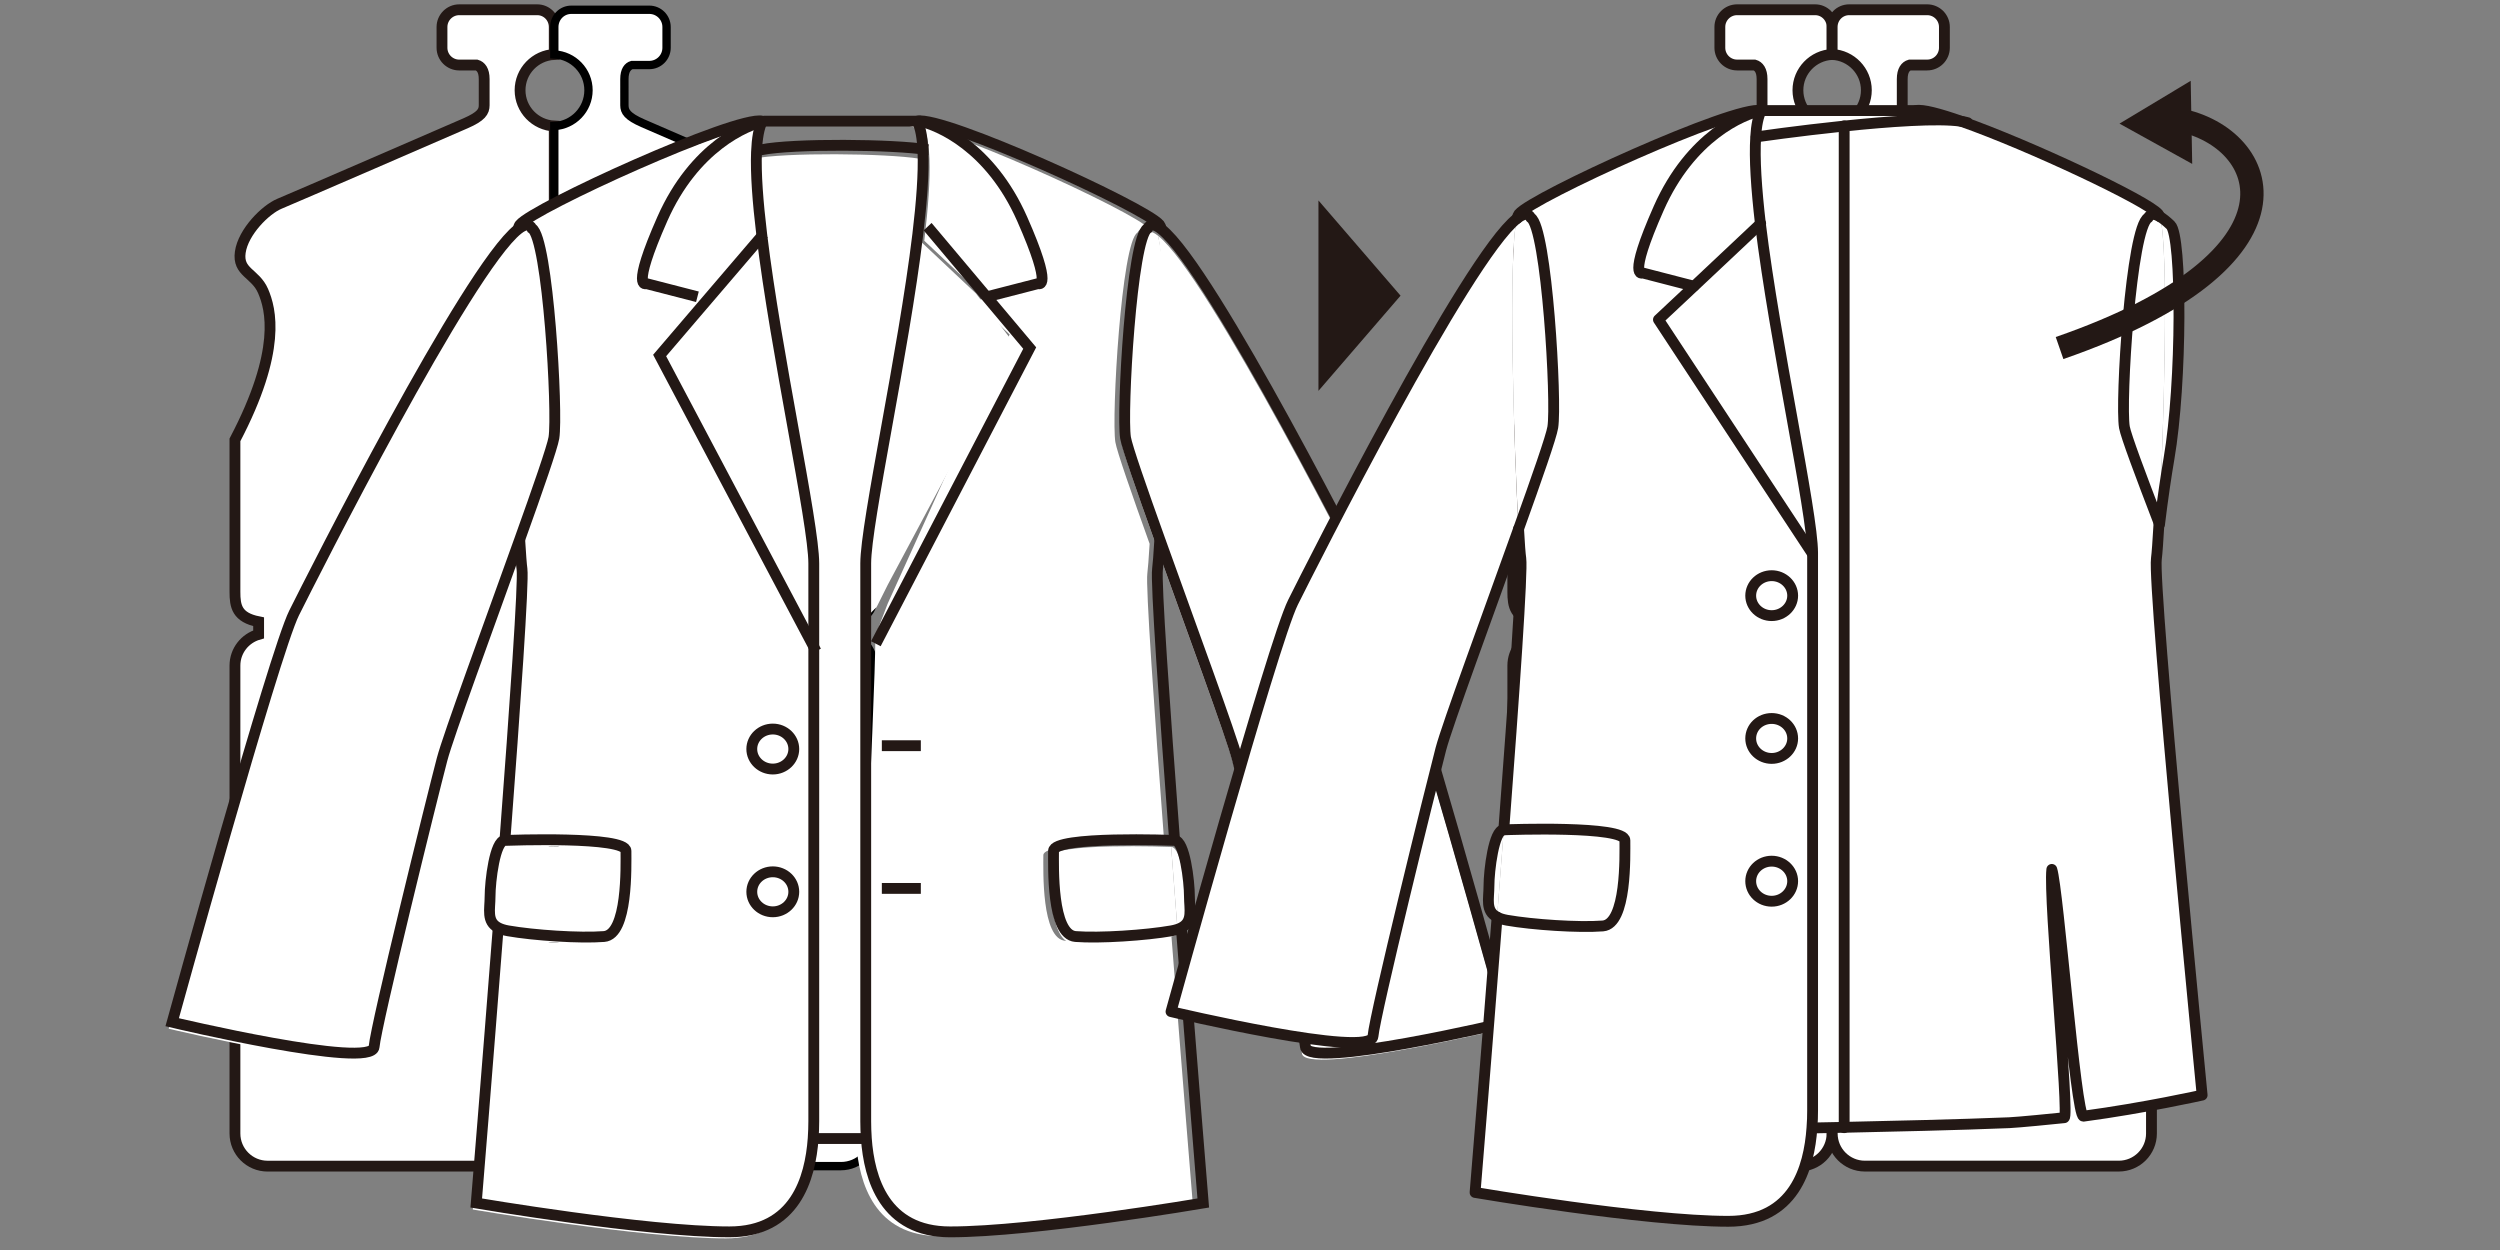 <?xml version="1.0" encoding="iso-8859-1"?>
<!-- Generator: Adobe Illustrator 16.0.4, SVG Export Plug-In . SVG Version: 6.00 Build 0)  -->
<!DOCTYPE svg PUBLIC "-//W3C//DTD SVG 1.1//EN" "http://www.w3.org/Graphics/SVG/1.1/DTD/svg11.dtd">
<svg version="1.1" id="&#x30EC;&#x30A4;&#x30E4;&#x30FC;_1"
	 xmlns="http://www.w3.org/2000/svg" xmlns:xlink="http://www.w3.org/1999/xlink" x="0px" y="0px" width="300px" height="150px"
	 viewBox="0 0 300 150" style="enable-background:new 0 0 300 150;" xml:space="preserve">
<rect x="0" y="0" width="300" height="150" fill="#808080" stroke="none"/>
<g>
	<path style="fill:#FFFFFF;" d="M66.51,6.535c0.007-1.829,0-3.293,0-3.293c0-1.143-0.902-2.071-2.045-2.071H55.11
		c-1.143,0-2.072,0.928-2.072,2.071v2.491c0,1.145,0.929,2.071,2.072,2.071h2.089c0.493,0.147,0.902,0.617,0.902,1.686v3.145
		c0,0.756-0.349,1.337-2.212,2.151c-1.859,0.814-20.657,8.962-22.343,9.66c-1.687,0.699-4.365,3.376-4.713,5.819
		c-0.35,2.442,1.804,2.501,2.734,4.655c0.931,2.152,2.271,7.101-3.374,17.864v18.237c0,1.728,0.223,3.071,2.841,3.591v1.512
		c-1.636,0.469-2.841,1.96-2.841,3.749v56.147c0,2.163,1.753,3.916,3.915,3.916h30.477c2.164,0,3.916-1.753,3.916-3.916V79.873
		c0-1.748-1.152-3.21-2.732-3.715v-1.366c1.85-0.199,2.741-1.007,2.741-2.803V15.125c-2.278-0.111-4.102-1.988-4.102-4.296
		C62.408,8.523,64.231,6.646,66.51,6.535"/>
	<path style="fill:none;stroke:#231815;stroke-width:1.3;stroke-miterlimit:10;" d="M66.51,6.535c0.007-1.829,0-3.293,0-3.293
		c0-1.143-0.902-2.071-2.045-2.071H55.11c-1.143,0-2.072,0.928-2.072,2.071v2.491c0,1.145,0.929,2.071,2.072,2.071h2.089
		c0.493,0.147,0.902,0.617,0.902,1.686v3.145c0,0.756-0.349,1.337-2.212,2.151c-1.859,0.814-20.657,8.962-22.343,9.66
		c-1.687,0.699-4.365,3.376-4.713,5.819c-0.35,2.442,1.804,2.501,2.734,4.655c0.931,2.152,2.271,7.101-3.374,17.864v18.237
		c0,1.728,0.223,3.071,2.841,3.591v1.512c-1.636,0.469-2.841,1.96-2.841,3.749v56.147c0,2.163,1.753,3.916,3.915,3.916h30.477
		c2.164,0,3.916-1.753,3.916-3.916V79.873c0-1.748-1.152-3.21-2.732-3.715v-1.366c1.85-0.199,2.741-1.007,2.741-2.803V15.125
		c-2.278-0.111-4.102-1.988-4.102-4.296C62.408,8.523,64.231,6.646,66.51,6.535z"/>
	<path style="fill:#FFFFFF;" d="M104.835,71.021V52.785c-5.644-10.764-4.307-15.712-3.377-17.864
		c0.933-2.154,3.087-2.213,2.735-4.656c-0.349-2.443-3.023-5.12-4.712-5.819c-1.687-0.697-20.482-8.845-22.345-9.66
		c-1.86-0.814-2.208-1.395-2.208-2.151V9.49c0-1.069,0.409-1.54,0.902-1.686h2.086c1.146,0,2.072-0.927,2.072-2.071v-2.49
		c0-1.144-0.925-2.072-2.072-2.072h-9.354c-1.146,0-2.046,0.928-2.046,2.072c0,0-0.006,1.464,0,3.292
		c2.28,0.112,4.104,1.988,4.104,4.295c0,2.308-1.825,4.185-4.104,4.296v56.862c0,1.798,0.894,2.605,2.743,2.804v1.366
		c-1.58,0.503-2.732,1.967-2.732,3.715v56.147c0,2.163,1.751,3.916,3.914,3.916h30.476c2.167,0,3.919-1.753,3.919-3.916V79.873
		c0-1.79-1.206-3.282-2.847-3.749v-1.511C104.61,74.093,104.835,72.75,104.835,71.021"/>
	<path style="fill:none;stroke:#000000;stroke-miterlimit:10;" d="M104.835,71.021V52.785c-5.644-10.764-4.307-15.712-3.377-17.864
		c0.933-2.154,3.087-2.213,2.735-4.656c-0.349-2.443-3.023-5.12-4.712-5.819c-1.687-0.697-20.482-8.845-22.345-9.66
		c-1.86-0.814-2.208-1.395-2.208-2.151V9.49c0-1.069,0.409-1.54,0.902-1.686h2.086c1.146,0,2.072-0.927,2.072-2.071v-2.49
		c0-1.144-0.925-2.072-2.072-2.072h-9.354c-1.146,0-2.046,0.928-2.046,2.072c0,0-0.006,1.464,0,3.292
		c2.28,0.112,4.104,1.988,4.104,4.295c0,2.308-1.825,4.185-4.104,4.296v56.862c0,1.798,0.894,2.605,2.743,2.804v1.366
		c-1.58,0.503-2.732,1.967-2.732,3.715v56.147c0,2.163,1.751,3.916,3.914,3.916h30.476c2.167,0,3.919-1.753,3.919-3.916V79.873
		c0-1.79-1.206-3.282-2.847-3.749v-1.511C104.61,74.093,104.835,72.75,104.835,71.021z"/>
	<path style="fill:#FFFFFF;" d="M111.538,19.047c-0.066-1.662-0.283-2.945-0.696-3.732c2.159,0.455,8.453,3.057,12.291,11.732
		c3.837,8.684,1.919,7.767,1.919,7.767l-6.134,1.578l-0.014,0.015l-7.988-7.518C111.378,25.02,111.632,21.593,111.538,19.047"/>
	<path style="fill:#FFFFFF;" d="M90.367,19.047c-0.102,2.538,0.16,5.966,0.623,9.842l-7.994,7.518l-0.016-0.015l-6.127-1.578
		c0,0-1.918,0.917,1.921-7.767c3.837-8.675,10.13-11.277,12.289-11.732C90.657,16.102,90.432,17.385,90.367,19.047"/>
	<path style="fill:#FFFFFF;" d="M165.834,74.333c2.396,4.793,14.629,49.114,14.629,49.114s-23.985,5.711-24.226,2.965
		c-0.239-2.737-6.957-29.919-8.153-34.492c-0.747-2.861-5.656-16.151-9.32-26.394c0.537-9.366,1.303-33.071,0.188-37.243
		C145.021,33.034,163.712,70.085,165.834,74.333"/>
	<path style="fill:#FFFFFF;" d="M142.319,108.369c0,1.511,0.457,2.994-0.976,3.739c-0.269-3.478-0.544-7.008-0.805-10.478
		C141.74,101.631,142.319,106.543,142.319,108.369"/>
	<path style="fill:#FFFFFF;" d="M140.532,111.841c1.34,17.222,2.637,33.036,2.637,33.036s-20.336,3.462-30.38,3.462
		c-7.864,0-9.704-6.378-10.051-11.2c-0.051-0.738-0.073-1.441-0.073-2.081c0-4.775,2.382-51.251,2.382-58.783l1.488-3.869
		l14.619-32.266l-4.251-4l0.015-0.014l6.133-1.579c0,0,1.919,0.917-1.918-7.767c-3.837-8.676-10.132-11.277-12.29-11.732
		c3.114-0.689,27.396,10.366,29.076,12.423c0.08,0.104,0.158,0.281,0.224,0.544c-0.781-0.614-1.353-0.688-1.658-0.09
		c-1.919,1.145-3.121,22.162-2.643,25.126c0.181,1.104,1.925,6.118,4.113,12.206c-0.108,1.773-0.203,3.035-0.274,3.553
		c-0.211,1.503,0.825,16.36,2.048,32.553c0,0-14.527-0.571-14.527,1.256c0,1.828-0.246,10.049,2.637,10.277
		c2.874,0.227,8.451-0.146,11.514-0.685C139.844,112.124,140.227,112,140.532,111.841"/>
	<path style="fill:#FFFFFF;" d="M140.538,101.63c0.261,3.47,0.536,7.001,0.805,10.479c-0.305,0.156-0.689,0.281-1.181,0.369
		c-3.064,0.539-8.64,0.914-11.514,0.687c-2.883-0.229-2.636-8.449-2.636-10.277C126.012,101.06,140.538,101.63,140.538,101.63"/>
	<path style="fill:#FFFFFF;" d="M138.952,28.282c1.114,4.172,3.331,29.159-0.189,37.242c-2.187-6.089-3.931-11.103-4.112-12.207
		c-0.479-2.964,0.724-23.979,2.642-25.125C137.598,27.593,138.171,27.667,138.952,28.282"/>
	<path style="fill:#FFFFFF;" d="M121.863,41.448l-15.33,28.725l-1.339,2.679c0-0.033-1.787,1.82-1.787,1.787
		c0-4.884,4.006-32.677,5.722-46.941l7.987,7.52L121.863,41.448z"/>
	<path style="fill:#FFFFFF;" d="M109.725,28.888c-1.716,14.263-6.25,34.623-6.25,39.507v0.109v66.819
		c0,0.641,0.022,1.344,0.072,2.083h-0.014h-6.242l-0.124-0.008c0.051-0.737,0.074-1.442,0.074-2.075V68.504v-0.109
		c0-4.884-4.542-25.25-6.25-39.507c-0.464-3.875-0.726-7.303-0.625-9.842c3.804-0.765,15.881-0.661,19.98,0
		C110.442,21.592,110.188,25.02,109.725,28.888"/>
	<path style="fill:#FFFFFF;" d="M97.241,68.505v66.817c0,0.633-0.023,1.337-0.074,2.075c-0.348,4.82-2.18,11.209-10.05,11.209
		c-10.052,0-30.38-3.464-30.38-3.464s1.304-15.814,2.636-33.035c0.303,0.157,0.688,0.282,1.181,0.372
		c3.063,0.538,8.633,0.911,11.514,0.685c2.875-0.229,2.636-8.45,2.636-10.278c0-1.801-14.121-1.27-14.527-1.256
		c1.224-16.192,2.26-31.05,2.05-32.553c-0.074-0.518-0.167-1.78-0.276-3.553c2.187-6.089,3.925-11.103,4.107-12.207
		c0.485-2.964-0.717-23.981-2.636-25.125c-0.304-0.6-0.876-0.526-1.667,0.096c0.065-0.263,0.139-0.448,0.225-0.552
		c1.68-2.056,25.968-13.111,29.083-12.422c-2.158,0.455-8.451,3.057-12.289,11.732c-3.837,8.684-1.919,7.767-1.919,7.767
		l6.125,1.578l1.676,0.442l-5.804,6.251l18.456,32.892L97.241,68.505z"/>
	<path style="fill:#FFFFFF;" d="M94.843,90.665c0-1.324-1.13-2.4-2.52-2.4c-1.391,0-2.521,1.076-2.521,2.4
		c0,1.323,1.129,2.4,2.521,2.4C93.712,93.065,94.843,91.988,94.843,90.665"/>
	<path style="fill:#FFFFFF;" d="M94.843,107.796c0-1.323-1.13-2.401-2.52-2.401c-1.391,0-2.521,1.078-2.521,2.401
		c0,1.325,1.129,2.402,2.521,2.402C93.712,110.198,94.843,109.121,94.843,107.796"/>
	<path style="fill:#FFFFFF;" d="M98.264,76.201v0.132h-0.022l-19.136-33.61l4.404-4.784l8.281-8.993
		C93.561,45.999,98.264,70.36,98.264,76.201"/>
	<path style="fill:#FFFFFF;" d="M74.704,102.886c0,1.828,0.239,10.049-2.636,10.278c-2.882,0.227-8.452-0.146-11.515-0.685
		c-0.492-0.09-0.877-0.215-1.18-0.372c0.268-3.479,0.543-7.008,0.803-10.478C60.583,101.616,74.704,101.085,74.704,102.886"/>
	<path style="fill:#FFFFFF;" d="M63.42,28.193c1.919,1.145,3.122,22.159,2.636,25.126c-0.179,1.102-1.918,6.116-4.105,12.206
		c-0.543-9.366-1.304-33.042-0.195-37.237C62.545,27.668,63.117,27.593,63.42,28.193"/>
	<path style="fill:#FFFFFF;" d="M61.755,28.288c0.456,4.744,2.837,25.58,0.195,37.236c-3.664,10.244-8.574,23.534-9.32,26.394
		c-1.203,4.574-7.917,31.756-8.155,34.493c-0.239,2.746-24.229-2.964-24.229-2.964s12.237-44.321,14.635-49.115
		C37.002,70.091,55.672,33.062,61.755,28.288"/>
	<path style="fill:#FFFFFF;" d="M60.169,101.63h0.007c-0.26,3.47-0.536,7.001-0.803,10.479c-1.434-0.745-0.979-2.229-0.979-3.739
		C58.395,106.542,58.974,101.63,60.169,101.63"/>
	<path style="fill:none;stroke:#231815;stroke-width:1.3;stroke-miterlimit:10;" d="M62.168,27.508
		c0.066-0.262,0.137-0.448,0.224-0.552c1.682-2.055,25.969-13.111,29.083-12.422c-0.406,0.788-0.63,2.069-0.695,3.731
		c-0.102,2.539,0.159,5.966,0.624,9.842c1.708,14.255,6.25,34.622,6.25,39.506v0.109v66.819c0,0.635-0.023,1.338-0.074,2.075
		c-0.348,4.821-2.179,11.208-10.05,11.208c-10.053,0-30.38-3.462-30.38-3.462s1.304-15.816,2.636-33.038"/>
	<path style="fill:none;stroke:#231815;stroke-width:1.3;stroke-miterlimit:10;" d="M60.589,100.85
		c1.224-16.191,2.26-31.05,2.051-32.553c-0.074-0.518-0.168-1.779-0.277-3.553"/>
	<path style="fill:none;stroke:#231815;stroke-width:1.3;stroke-miterlimit:10;" d="M59.785,111.326
		c-1.433-0.743-0.977-2.226-0.977-3.738c0-1.826,0.579-6.738,1.774-6.738h0.007c0.406-0.013,14.527-0.545,14.527,1.258
		c0,1.826,0.239,10.046-2.636,10.275c-2.882,0.227-8.451-0.146-11.515-0.685C60.473,111.611,60.09,111.485,59.785,111.326z"/>
	<path style="fill:none;stroke:#231815;stroke-width:1.3;stroke-miterlimit:10;" d="M62.168,27.508
		c0.789-0.621,1.362-0.695,1.665-0.095c1.92,1.144,3.123,22.159,2.636,25.124c-0.18,1.104-1.918,6.117-4.106,12.207
		C58.7,74.987,53.79,88.277,53.044,91.139c-1.202,4.572-7.917,31.754-8.154,34.491c-0.24,2.747-24.23-2.965-24.23-2.965
		s12.237-44.319,14.634-49.113C37.416,69.311,56.085,32.281,62.168,27.508z"/>
	<polyline style="fill:none;stroke:#231815;stroke-width:1.3;stroke-miterlimit:10;" points="91.615,28.094 91.601,28.112 
		83.477,37.606 79.157,42.658 97.929,78.143 	"/>
	<path style="fill:none;stroke:#231815;stroke-width:1.3;stroke-miterlimit:10;" d="M95.255,89.884c0,1.324-1.13,2.401-2.52,2.401
		c-1.39,0-2.521-1.077-2.521-2.401c0-1.322,1.13-2.399,2.521-2.399C94.125,87.484,95.255,88.562,95.255,89.884z"/>
	<ellipse style="fill:none;stroke:#231815;stroke-width:1.3;stroke-miterlimit:10;" cx="92.735" cy="107.017" rx="2.52" ry="2.4"/>
	<path style="fill:none;stroke:#231815;stroke-width:1.3;stroke-miterlimit:10;" d="M139.364,27.501
		c-0.064-0.263-0.144-0.441-0.224-0.545c-1.68-2.056-25.96-13.111-29.076-12.422c0.413,0.787,0.631,2.069,0.696,3.731
		c0.094,2.545-0.16,5.974-0.623,9.842c-1.716,14.263-6.25,34.622-6.25,39.505v0.111v66.818c0,0.642,0.023,1.344,0.073,2.082
		c0.348,4.821,2.188,11.202,10.051,11.202c10.045,0,30.38-3.464,30.38-3.464s-1.296-15.814-2.636-33.036"/>
	<path style="fill:none;stroke:#231815;stroke-width:1.3;stroke-miterlimit:10;" d="M140.951,100.85
		c-1.223-16.191-2.26-31.05-2.049-32.553c0.073-0.518,0.167-1.779,0.275-3.553"/>
	<path style="fill:none;stroke:#231815;stroke-width:1.3;stroke-miterlimit:10;" d="M140.951,100.85c0,0-14.526-0.57-14.526,1.258
		c0,1.826-0.247,10.046,2.636,10.275c2.874,0.227,8.45-0.146,11.514-0.685c0.493-0.087,0.876-0.213,1.181-0.371
		c1.434-0.743,0.977-2.227,0.977-3.739C142.732,105.762,142.154,100.85,140.951,100.85z"/>
	<path style="fill:none;stroke:#231815;stroke-width:1.3;stroke-miterlimit:10;" d="M139.364,27.501
		c-0.78-0.615-1.353-0.688-1.658-0.088c-1.917,1.144-3.12,22.159-2.642,25.124c0.182,1.104,1.926,6.118,4.113,12.207
		c3.665,10.243,8.574,23.534,9.321,26.395c1.195,4.572,7.915,31.754,8.154,34.491c0.239,2.747,24.225-2.963,24.225-2.963
		s-12.232-44.321-14.629-49.115C164.124,69.304,145.434,32.254,139.364,27.501z"/>
	<polyline style="fill:none;stroke:#231815;stroke-width:1.3;stroke-miterlimit:10;" points="111.313,27.202 111.329,27.219 
		119.316,36.713 123.566,41.766 105.101,77.249 	"/>
	<line style="fill:none;stroke:#231815;stroke-width:1.3;stroke-miterlimit:10;" x1="105.821" y1="89.484" x2="110.5" y2="89.484"/>
	
		<line style="fill:none;stroke:#231815;stroke-width:1.3;stroke-miterlimit:10;" x1="105.821" y1="106.609" x2="110.5" y2="106.609"/>
	
		<line style="fill:none;stroke:#231815;stroke-width:1.3;stroke-miterlimit:10;" x1="97.703" y1="136.624" x2="103.946" y2="136.624"/>
	<path style="fill:none;stroke:#231815;stroke-width:1.3;stroke-miterlimit:10;" d="M91.339,17.976c0.015,0,0.023-0.007,0.037-0.007
		c3.803-0.764,15.881-0.662,19.979,0c0.022,0,0.038,0.007,0.052,0.007"/>
	<path style="fill:none;stroke:#231815;stroke-width:1.3;stroke-miterlimit:10;" d="M83.69,35.612l-6.125-1.579
		c0,0-1.919,0.916,1.919-7.768c3.838-8.675,10.131-11.276,12.289-11.73h18.589c2.159,0.454,8.452,3.055,12.292,11.73
		c3.836,8.684,1.917,7.768,1.917,7.768l-6.133,1.579"/>
	<path style="fill:#FFFFFF;" d="M219.854,6.533c0.007-1.829,0-3.292,0-3.292c0-1.144-0.904-2.071-2.046-2.071h-9.354
		c-1.144,0-2.072,0.927-2.072,2.071V5.73c0,1.144,0.929,2.072,2.072,2.072h2.088c0.493,0.146,0.904,0.617,0.904,1.688v3.142
		c0,0.756-0.351,1.338-2.215,2.154c-1.858,0.813-20.655,8.96-22.343,9.658c-1.686,0.7-4.365,3.375-4.713,5.821
		c-0.35,2.441,1.803,2.501,2.733,4.652c0.932,2.154,2.271,7.102-3.371,17.868v18.235c0,1.728,0.222,3.072,2.84,3.59v1.51
		c-1.637,0.47-2.84,1.961-2.84,3.75v56.146c0,2.164,1.75,3.917,3.913,3.917h30.476c2.163,0,3.919-1.753,3.919-3.917V79.871
		c0-1.749-1.153-3.21-2.735-3.715v-1.365c1.849-0.199,2.744-1.008,2.744-2.802V15.124c-2.28-0.111-4.103-1.989-4.103-4.297
		C215.752,8.522,217.574,6.644,219.854,6.533"/>
	<path style="fill:none;stroke:#231815;stroke-width:1.3;stroke-miterlimit:10;" d="M219.854,6.533c0.007-1.829,0-3.292,0-3.292
		c0-1.144-0.904-2.071-2.046-2.071h-9.354c-1.144,0-2.072,0.927-2.072,2.071V5.73c0,1.144,0.929,2.072,2.072,2.072h2.088
		c0.493,0.146,0.904,0.617,0.904,1.688v3.142c0,0.756-0.351,1.338-2.215,2.154c-1.858,0.813-20.655,8.96-22.343,9.658
		c-1.686,0.7-4.365,3.375-4.713,5.821c-0.35,2.441,1.803,2.501,2.733,4.652c0.932,2.154,2.271,7.102-3.371,17.868v18.235
		c0,1.728,0.222,3.072,2.84,3.59v1.51c-1.637,0.47-2.84,1.961-2.84,3.75v56.146c0,2.164,1.75,3.917,3.913,3.917h30.476
		c2.163,0,3.919-1.753,3.919-3.917V79.871c0-1.749-1.153-3.21-2.735-3.715v-1.365c1.849-0.199,2.744-1.008,2.744-2.802V15.124
		c-2.28-0.111-4.103-1.989-4.103-4.297C215.752,8.522,217.574,6.644,219.854,6.533z"/>
	<path style="fill:#FFFFFF;" d="M258.177,71.021V52.785c-5.643-10.768-4.306-15.714-3.374-17.867
		c0.934-2.151,3.086-2.211,2.732-4.653c-0.35-2.446-3.023-5.121-4.711-5.821c-1.689-0.697-20.481-8.844-22.347-9.658
		c-1.86-0.816-2.208-1.397-2.208-2.154V9.49c0-1.071,0.41-1.542,0.903-1.688h2.085c1.146,0,2.072-0.928,2.072-2.072V3.242
		c0-1.145-0.926-2.072-2.072-2.072h-9.352c-1.147,0-2.047,0.928-2.047,2.072c0,0-0.006,1.463,0,3.291
		c2.28,0.111,4.104,1.989,4.104,4.294c0,2.308-1.825,4.185-4.104,4.297v56.863c0,1.797,0.892,2.604,2.744,2.803v1.365
		c-1.581,0.502-2.735,1.965-2.735,3.714v56.147c0,2.164,1.753,3.917,3.914,3.917h30.476c2.167,0,3.919-1.753,3.919-3.917V79.87
		c0-1.788-1.205-3.279-2.845-3.747v-1.512C257.954,74.092,258.177,72.749,258.177,71.021"/>
	<path style="fill:none;stroke:#231815;stroke-width:1.3;stroke-miterlimit:10;" d="M258.177,71.021V52.785
		c-5.643-10.768-4.306-15.714-3.374-17.867c0.934-2.151,3.086-2.211,2.732-4.653c-0.35-2.446-3.023-5.121-4.711-5.821
		c-1.689-0.697-20.481-8.844-22.347-9.658c-1.86-0.816-2.208-1.397-2.208-2.154V9.49c0-1.071,0.41-1.542,0.903-1.688h2.085
		c1.146,0,2.072-0.928,2.072-2.072V3.242c0-1.145-0.926-2.072-2.072-2.072h-9.352c-1.147,0-2.047,0.928-2.047,2.072
		c0,0-0.006,1.463,0,3.291c2.28,0.111,4.104,1.989,4.104,4.294c0,2.308-1.825,4.185-4.104,4.297v56.863
		c0,1.797,0.892,2.604,2.744,2.803v1.365c-1.581,0.502-2.735,1.965-2.735,3.714v56.147c0,2.164,1.753,3.917,3.914,3.917h30.476
		c2.167,0,3.919-1.753,3.919-3.917V79.87c0-1.788-1.205-3.279-2.845-3.747v-1.512C257.954,74.092,258.177,72.749,258.177,71.021z"/>
	<path style="fill:#FFFFFF;" d="M260.466,27.02c1.383,1.287,1.383,18.92-0.188,28.026c-0.331,1.917-0.771,4.884-1.133,7.88
		c-0.018-0.06-0.049-0.105-0.062-0.163c0.533-10.038,1.259-33.496,0.078-36.777C259.538,26.195,259.979,26.555,260.466,27.02"/>
	<path style="fill:#FFFFFF;" d="M264.257,131.413c0,0-6.873,1.541-14.249,2.531c-0.914,0-3.021-27.279-3.791-29.615
		c-0.409,3.58,2.138,29.735,1.494,29.795c-1.259,0.135-5.521,0.553-6.593,0.6c-5.756,0.24-14.784,0.45-19.816,0.555V15.125
		c5.363-0.555,11.309-0.988,14.045-0.571c8.196,2.877,22.383,9.574,23.656,11.131c0.049,0.061,0.094,0.166,0.158,0.3
		c-0.645-0.374-1.116-0.344-1.384,0.149c-2.061,1.154-3.351,22.172-2.848,25.136c0.188,1.048,1.933,5.723,4.152,11.49
		c-0.126,2.156-0.234,3.685-0.314,4.269C258.295,70.445,264.257,131.413,264.257,131.413"/>
	<path style="fill:#FFFFFF;" d="M259.161,25.985c1.179,3.28,0.457,26.739-0.078,36.777c-2.221-5.769-3.966-10.442-4.153-11.492
		c-0.503-2.964,0.786-23.982,2.848-25.136C258.045,25.642,258.517,25.612,259.161,25.985"/>
	<path style="fill:#FFFFFF;" d="M221.301,15.125c-5.6,0.583-10.554,1.303-10.554,1.303h-0.062c0.077-1.394,0.297-2.471,0.66-3.162
		h18.59c0.756-0.164,2.77,0.361,5.411,1.289C232.609,14.137,226.664,14.571,221.301,15.125"/>
	<path style="fill:#FFFFFF;" d="M211.25,26.854c-0.485-4.193-0.738-7.85-0.565-10.426h0.062c0,0,4.953-0.718,10.554-1.303v120.153
		c-2.266,0.044-3.726,0.074-3.726,0.074l-0.144-0.016c0.063-0.733,0.081-1.438,0.081-2.066V66.34
		C217.513,61.457,212.981,41.099,211.25,26.854"/>
	<path style="fill:#FFFFFF;" d="M203.277,34.36l7.973-7.506c1.731,14.245,6.263,34.603,6.263,39.486v66.93
		c0,0.629-0.018,1.333-0.081,2.066c-0.331,4.824-2.153,11.22-10.034,11.22c-10.052,0-30.388-3.46-30.388-3.46
		s1.305-15.819,2.641-33.046c0.301,0.165,0.693,0.285,1.182,0.377c3.065,0.537,8.635,0.911,11.512,0.688
		c2.879-0.238,2.645-8.447,2.645-10.275c0-1.785-13.937-1.289-14.533-1.259c1.226-16.191,2.264-31.053,2.044-32.551
		c-0.078-0.524-0.174-1.782-0.27-3.565c2.188-6.082,3.935-11.085,4.107-12.194c0.485-2.964-0.723-23.983-2.644-25.136
		c-0.3-0.598-0.863-0.523-1.65,0.091c0.062-0.256,0.142-0.437,0.22-0.54c1.667-2.051,25.969-13.107,29.083-12.419
		c-2.171,0.451-8.463,3.056-12.3,11.73c-3.839,8.674-1.918,7.759-1.918,7.759l6.132,1.587L203.277,34.36z M215.12,71.48
		c0-1.318-1.132-2.398-2.517-2.398c-1.399,0-2.518,1.08-2.518,2.398c0,1.317,1.118,2.395,2.518,2.395
		C213.988,73.875,215.12,72.797,215.12,71.48 M215.12,88.616c0-1.335-1.132-2.398-2.517-2.398c-1.399,0-2.518,1.063-2.518,2.398
		c0,1.319,1.118,2.396,2.518,2.396C213.988,91.012,215.12,89.936,215.12,88.616 M215.12,105.737c0-1.318-1.132-2.397-2.517-2.397
		c-1.399,0-2.518,1.079-2.518,2.397c0,1.334,1.118,2.411,2.518,2.411C213.988,108.148,215.12,107.071,215.12,105.737"/>
	<path style="fill:#FFFFFF;" d="M212.604,69.082c1.384,0,2.517,1.079,2.517,2.398c0,1.317-1.133,2.394-2.517,2.394
		c-1.399,0-2.517-1.077-2.517-2.394C210.087,70.161,211.204,69.082,212.604,69.082"/>
	<path style="fill:#FFFFFF;" d="M212.604,86.218c1.384,0,2.517,1.063,2.517,2.398c0,1.318-1.133,2.396-2.517,2.396
		c-1.399,0-2.517-1.077-2.517-2.396C210.087,87.281,211.204,86.218,212.604,86.218"/>
	<path style="fill:#FFFFFF;" d="M212.604,103.34c1.384,0,2.517,1.079,2.517,2.397c0,1.334-1.133,2.411-2.517,2.411
		c-1.399,0-2.517-1.077-2.517-2.411C210.087,104.419,211.204,103.34,212.604,103.34"/>
	<path style="fill:#FFFFFF;" d="M211.25,26.854l-7.973,7.506l-0.018-0.017l-6.132-1.587c0,0-1.921,0.915,1.918-7.759
		c3.837-8.674,10.129-11.28,12.3-11.73c-0.363,0.69-0.581,1.768-0.661,3.161C210.512,19.004,210.765,22.661,211.25,26.854"/>
	<path style="fill:#FFFFFF;" d="M194.988,100.84c0,1.828,0.234,10.037-2.645,10.275c-2.877,0.224-8.445-0.15-11.512-0.688
		c-0.488-0.091-0.881-0.211-1.182-0.376c0.271-3.475,0.535-7.009,0.803-10.47C181.051,99.551,194.988,99.055,194.988,100.84"/>
	<path style="fill:#FFFFFF;" d="M183.693,26.134c1.921,1.154,3.13,22.172,2.644,25.136c-0.174,1.109-1.92,6.112-4.107,12.194
		c-0.55-9.376-1.303-33.075-0.188-37.239C182.829,25.612,183.396,25.537,183.693,26.134"/>
	<path style="fill:#FFFFFF;" d="M182.041,26.225c-1.114,4.165-0.36,27.861,0.188,37.239c-3.662,10.247-8.57,23.548-9.325,26.41
		c-1.194,4.569-7.911,31.742-8.148,34.483c-0.234,2.742-24.237-2.966-24.237-2.966s12.238-44.326,14.643-49.119
		C157.286,68.02,175.972,30.943,182.041,26.225"/>
	<path style="fill:#FFFFFF;" d="M180.438,99.581h0.018c-0.27,3.461-0.536,6.995-0.804,10.47c-1.432-0.732-0.976-2.216-0.976-3.729
		C178.676,104.494,179.26,99.581,180.438,99.581"/>
	<path style="fill:none;stroke:#231815;stroke-width:1.3;stroke-linecap:round;stroke-linejoin:round;" d="M182.041,26.225
		c0.064-0.255,0.143-0.434,0.223-0.54c1.666-2.051,25.968-13.107,29.082-12.419c-0.362,0.69-0.581,1.769-0.66,3.161
		c-0.174,2.578,0.079,6.233,0.564,10.426c1.731,14.245,6.261,34.603,6.261,39.486v66.931c0,0.629-0.016,1.333-0.078,2.066
		c-0.332,4.824-2.154,11.221-10.035,11.221c-10.051,0-30.39-3.461-30.39-3.461s1.307-15.819,2.643-33.046"/>
	<path style="fill:none;stroke:#231815;stroke-width:1.3;stroke-linecap:round;stroke-linejoin:round;" d="M180.453,99.581
		c1.228-16.192,2.266-31.053,2.046-32.551c-0.078-0.524-0.174-1.782-0.27-3.565"/>
	<path style="fill:none;stroke:#231815;stroke-width:1.3;stroke-linecap:round;stroke-linejoin:round;" d="M179.65,110.051
		c-1.431-0.732-0.975-2.216-0.975-3.729c0-1.828,0.583-6.741,1.762-6.741h0.018c0.597-0.03,14.533-0.526,14.533,1.259
		c0,1.828,0.234,10.037-2.645,10.275c-2.877,0.224-8.446-0.15-11.512-0.688C180.344,110.336,179.951,110.216,179.65,110.051z"/>
	<path style="fill:none;stroke:#231815;stroke-width:1.3;stroke-linecap:round;stroke-linejoin:round;" d="M182.041,26.225
		c0.789-0.615,1.354-0.688,1.653-0.091c1.92,1.154,3.129,22.172,2.642,25.137c-0.172,1.109-1.918,6.111-4.106,12.193
		c-3.662,10.247-8.57,23.548-9.325,26.41c-1.194,4.569-7.911,31.742-8.148,34.483c-0.234,2.742-24.237-2.966-24.237-2.966
		s12.238-44.326,14.643-49.119C157.286,68.02,175.972,30.943,182.041,26.225z"/>
	<path style="fill:none;stroke:#231815;stroke-width:1.3;stroke-linecap:round;stroke-linejoin:round;" d="M203.26,34.343
		l-6.132-1.587c0,0-1.921,0.915,1.918-7.759c3.837-8.674,10.129-11.28,12.3-11.73"/>
	<polyline style="fill:none;stroke:#231815;stroke-width:1.3;stroke-linecap:round;stroke-linejoin:round;" points="211.283,26.825 
		211.252,26.854 203.276,34.36 199.013,38.358 217.496,66.444 	"/>
	<path style="fill:none;stroke:#231815;stroke-width:1.3;stroke-linecap:round;stroke-linejoin:round;" d="M215.12,71.479
		c0,1.317-1.132,2.396-2.517,2.396c-1.399,0-2.518-1.08-2.518-2.396c0-1.317,1.118-2.398,2.518-2.398
		C213.988,69.082,215.12,70.162,215.12,71.479z"/>
	<path style="fill:none;stroke:#231815;stroke-width:1.3;stroke-linecap:round;stroke-linejoin:round;" d="M215.12,88.616
		c0,1.318-1.132,2.396-2.517,2.396c-1.399,0-2.518-1.077-2.518-2.396c0-1.335,1.118-2.398,2.518-2.398
		C213.988,86.218,215.12,87.281,215.12,88.616z"/>
	<path style="fill:none;stroke:#231815;stroke-width:1.3;stroke-linecap:round;stroke-linejoin:round;" d="M215.12,105.737
		c0,1.334-1.132,2.411-2.517,2.411c-1.399,0-2.518-1.077-2.518-2.411c0-1.318,1.118-2.397,2.518-2.397
		C213.988,103.34,215.12,104.419,215.12,105.737z"/>
	<path style="fill:none;stroke:#231815;stroke-width:1.3;stroke-linecap:round;stroke-linejoin:round;" d="M259.161,25.985
		c-0.064-0.134-0.109-0.239-0.159-0.3c-1.272-1.559-15.459-8.254-23.655-11.131c-2.642-0.927-4.655-1.452-5.411-1.289"/>
	<path style="fill:none;stroke:#231815;stroke-width:1.3;stroke-linecap:round;stroke-linejoin:round;" d="M217.574,135.353
		c0,0,1.463-0.03,3.728-0.074c5.032-0.104,14.061-0.314,19.816-0.555c1.072-0.047,5.334-0.465,6.593-0.6
		c0.644-0.06-1.903-26.215-1.494-29.795c0.771,2.336,2.877,29.615,3.791,29.615c7.376-0.99,14.249-2.531,14.249-2.531
		s-5.962-60.969-5.489-64.383c0.08-0.585,0.188-2.113,0.314-4.269"/>
	
		<line style="fill:none;stroke:#231815;stroke-width:1.3;stroke-linecap:round;stroke-linejoin:round;" x1="211.346" y1="13.267" x2="229.936" y2="13.267"/>
	<path style="fill:none;stroke:#231815;stroke-width:1.3;stroke-linecap:round;stroke-linejoin:round;" d="M210.747,16.428
		c0,0,4.953-0.719,10.554-1.302c5.363-0.556,11.309-0.988,14.046-0.57c0.299,0.045,0.553,0.105,0.771,0.164"/>
	<path style="fill:none;stroke:#231815;stroke-width:1.3;stroke-linecap:round;stroke-linejoin:round;" d="M259.082,62.761
		c0.015,0.06,0.046,0.105,0.063,0.165c0.361-2.997,0.802-5.962,1.133-7.88c1.57-9.106,1.57-26.739,0.188-28.026
		c-0.487-0.464-0.928-0.825-1.307-1.034c-0.644-0.374-1.114-0.343-1.382,0.148c-2.061,1.155-3.35,22.172-2.848,25.138
		C255.118,52.319,256.864,56.993,259.082,62.761z"/>
	<polyline style="fill:none;stroke:#231815;stroke-width:1.3;stroke-linecap:round;stroke-linejoin:round;" points="221.301,15.11 
		221.301,15.126 221.301,135.278 221.301,135.322 	"/>
	<path style="fill:none;stroke:#231815;stroke-width:2.8;stroke-miterlimit:10;" d="M247.146,41.764
		c31.151-10.799,25.192-25.235,14.359-27.377"/>
	<polygon style="fill:#231815;" points="262.886,9.698 254.34,14.836 263.064,19.669 	"/>
	<polygon style="fill:#231815;" points="158.214,24.055 168.067,35.48 158.214,46.903 	"/>
</g>
</svg>
